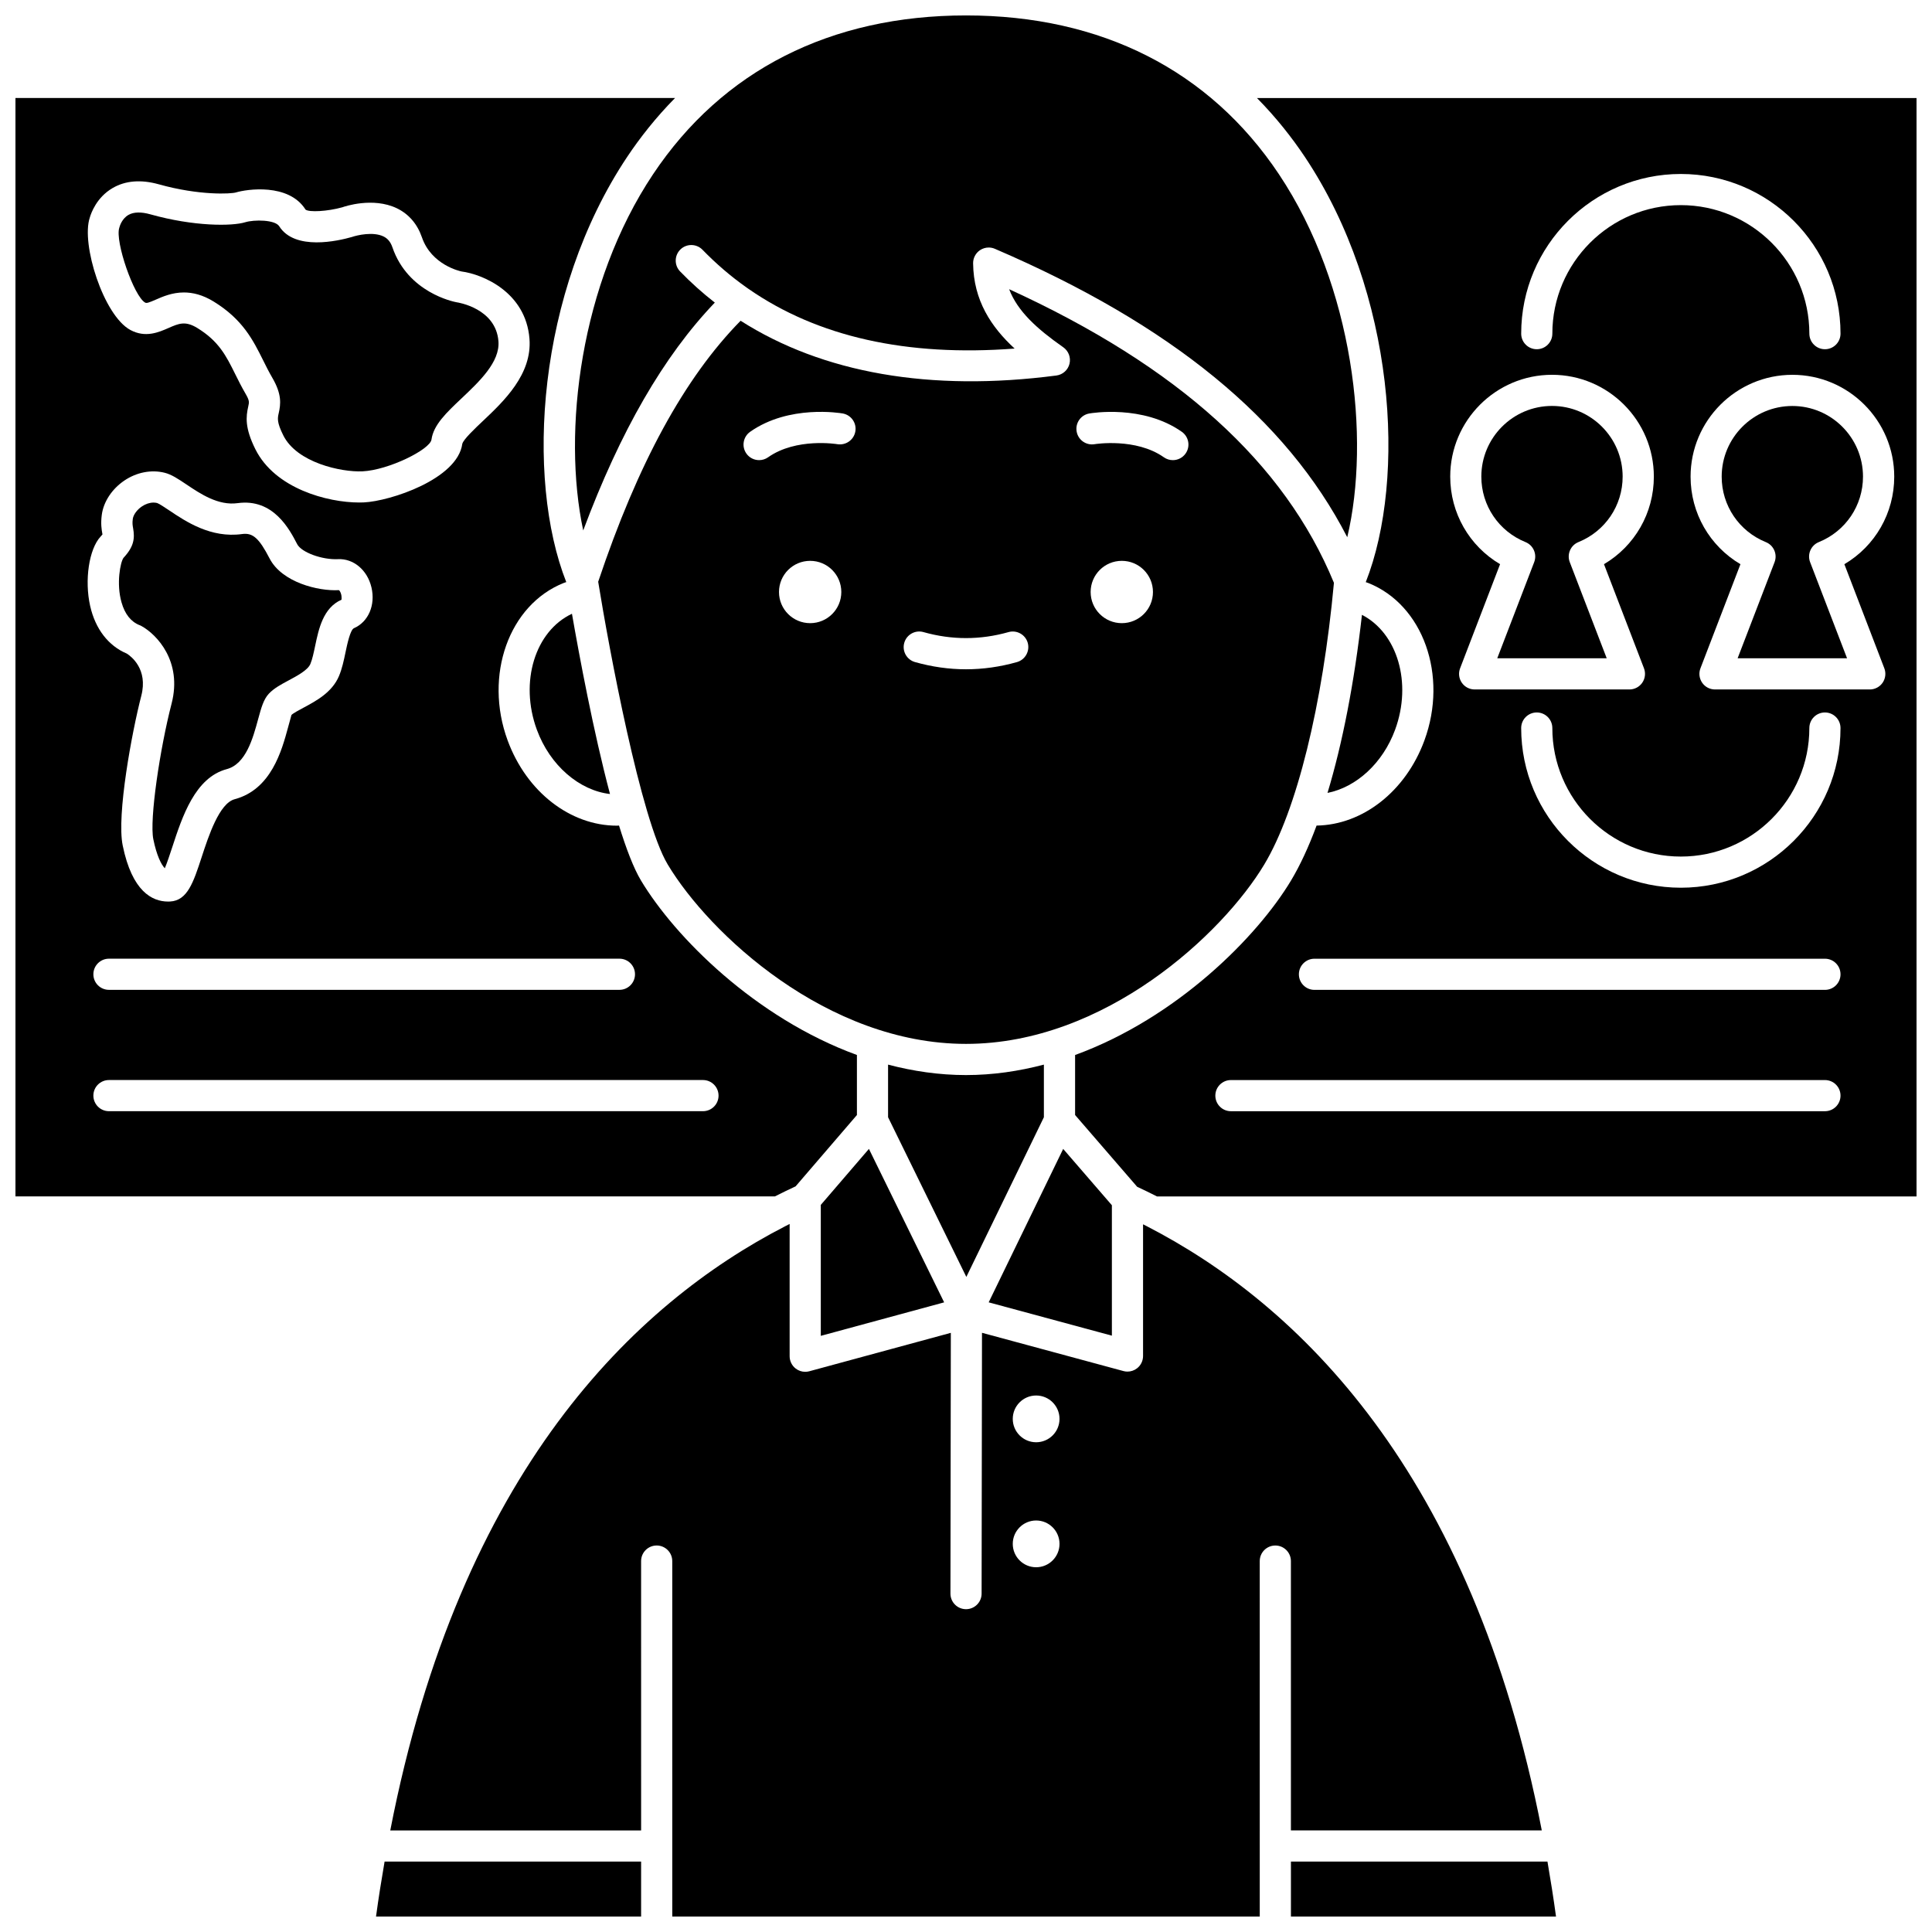 <?xml version="1.0" encoding="UTF-8"?>
<!-- Uploaded to: SVG Repo, www.svgrepo.com, Generator: SVG Repo Mixer Tools -->
<svg width="800px" height="800px" version="1.1" viewBox="144 144 512 512" xmlns="http://www.w3.org/2000/svg">
 <defs>
  <clipPath id="f">
   <path d="m148.09 169h223.91v293h-223.91z"/>
  </clipPath>
  <clipPath id="e">
   <path d="m296 148.09h208v138.91h-208z"/>
  </clipPath>
  <clipPath id="d">
   <path d="m243 637h71v14.902h-71z"/>
  </clipPath>
  <clipPath id="c">
   <path d="m486 637h71v14.902h-71z"/>
  </clipPath>
  <clipPath id="b">
   <path d="m428 169h223.9v293h-223.9z"/>
  </clipPath>
  <clipPath id="a">
   <path d="m247 468h306v183.9h-306z"/>
  </clipPath>
 </defs>
 <path d="m182.48 224.2c0.359 0.199 0.926 0.031 2.836-0.805 1.809-0.793 4.312-1.891 7.418-1.891 2.32 0 4.973 0.609 7.926 2.43 7.699 4.742 10.426 10.238 13.07 15.547 0.75 1.508 1.512 3.051 2.434 4.629 2.543 4.363 2.254 6.945 1.691 9.418-0.293 1.312-0.527 2.356 1.234 5.875 3.609 7.223 15.34 9.75 20.938 9.508 6.941-0.316 17.953-5.789 18.32-8.422 0.535-3.894 3.969-7.137 7.941-10.891 4.797-4.535 10.238-9.672 9.805-15.168-0.691-8.727-10.707-10.27-11.133-10.332-0.711-0.133-12.844-2.547-16.957-14.535-0.488-1.43-1.246-2.356-2.383-2.906-2.731-1.32-6.961-0.34-8.363 0.148-3.672 1.051-15.137 3.695-19.262-2.848-1.109-1.754-6.656-1.785-9.012-1.059-3.492 1.074-13.594 1.141-25.125-2.094-2.453-0.691-4.41-0.645-5.797 0.141-1.742 0.984-2.312 2.981-2.32 3.004-0.031 0.121-0.086 0.305-0.133 0.43-1.168 3.598 3.902 18.227 6.871 19.82z"/>
 <path d="m286.27 337.38c3.488 9.508 11.293 16.121 19.383 17.039-4.402-16.566-8.152-36.703-10.078-47.766-9.754 4.582-13.961 18.059-9.305 30.727z"/>
 <path d="m513.72 337.38c4.57-12.434 0.586-25.621-8.789-30.441-2.019 17.922-5.148 34.035-9.129 47.191 7.586-1.5 14.633-7.816 17.918-16.75z"/>
 <path d="m181.01 309.68c0.164 0.062 0.32 0.137 0.477 0.223 4.035 2.215 10.891 9.352 7.984 20.566-3.066 11.828-5.906 30.738-4.836 35.945 0.887 4.332 2.094 6.699 3.039 7.688 0.609-1.438 1.355-3.695 1.941-5.484 2.699-8.262 6.07-18.547 14.484-20.793 5.074-1.355 6.938-8.195 8.297-13.191 0.84-3.078 1.445-5.301 2.859-6.805 1.355-1.445 3.254-2.457 5.262-3.531 2.242-1.203 5.035-2.691 5.731-4.328 0.516-1.211 0.879-2.953 1.27-4.797 0.941-4.5 2.113-10.105 6.996-12.25-0.047-0.02 0.086-0.531-0.062-1.258-0.156-0.766-0.512-1.203-0.621-1.273-5.535 0.32-15.137-2.098-18.375-8.375-2.816-5.426-4.465-6.891-7.32-6.488-8.262 1.141-14.898-3.324-19.301-6.277-1.125-0.754-2.668-1.789-3.203-1.953-0.301-0.074-0.621-0.113-0.945-0.113-1.008 0-2.102 0.355-3.098 1.031-1.289 0.871-2.25 2.199-2.398 3.305-0.152 1.113-0.051 1.715 0.086 2.465 0.48 2.719 0.219 4.871-2.551 7.852-0.824 1.117-1.945 6.805-0.52 11.789 0.875 3.113 2.496 5.148 4.805 6.055z"/>
 <g clip-path="url(#f)">
  <path d="m354.83 458.41 16.262-18.918v-15.91c-26.996-9.855-48.273-31.32-57.223-46.238-1.961-3.269-3.926-8.43-5.82-14.562-0.191 0.004-0.383 0.031-0.574 0.031-12.301 0-23.918-8.91-28.949-22.598-6.332-17.219 0.34-35.941 14.871-41.727 0.211-0.082 0.449-0.148 0.668-0.227-10.844-27.562-7.852-76.738 16.148-112.69 3.406-5.106 7.602-10.445 12.691-15.605l-174.81 0.004v291.09h201.26c1.84-0.926 3.668-1.82 5.473-2.656zm-46.676-60.348c2.285 0 4.129 1.852 4.129 4.129 0 2.281-1.848 4.129-4.129 4.129h-135.28c-2.285 0-4.129-1.852-4.129-4.129 0-2.281 1.848-4.129 4.129-4.129zm-140.36-196.39c0.332-1.168 1.785-5.34 6.023-7.824 3.406-1.996 7.539-2.324 12.27-1.004 10.766 3.019 19.164 2.547 20.457 2.152 2.758-0.844 13.949-2.555 18.426 4.547 0.941 0.75 5.82 0.492 9.773-0.617 0.57-0.215 8.105-2.762 14.422 0.266 3.137 1.508 5.43 4.164 6.641 7.68 2.527 7.375 10.18 9.004 10.504 9.07 5.641 0.746 17.035 5.496 18.004 17.828 0.742 9.438-6.836 16.594-12.363 21.816-2.062 1.945-5.172 4.887-5.438 6.043-1.293 9.359-19.117 15.195-26.113 15.516-0.387 0.016-0.789 0.023-1.211 0.023-8.383 0-22.277-3.66-27.496-14.09-2.844-5.691-2.523-8.637-1.898-11.391 0.258-1.141 0.344-1.523-0.777-3.441-1.012-1.742-1.863-3.445-2.688-5.113-2.41-4.856-4.32-8.688-10.008-12.191-3.207-1.973-4.898-1.234-7.699-0.004-2.566 1.117-6.066 2.66-10.059 0.516-7.121-3.82-13.129-22.812-10.77-29.781zm2.859 84.535c0.246-0.266 0.406-0.453 0.504-0.586-0.012-0.066-0.023-0.129-0.039-0.199-0.188-1.043-0.461-2.621-0.141-5.016 0.465-3.445 2.691-6.82 5.945-9.031 3.258-2.215 7.16-2.973 10.691-2.094 1.852 0.457 3.594 1.629 5.793 3.102 3.758 2.523 8.449 5.664 13.578 4.953 9.453-1.293 13.727 6.922 15.773 10.875 1.125 2.172 6.59 4.188 10.859 3.973 4.004-0.184 7.723 2.805 8.824 7.484 1.102 4.688-0.805 9.129-4.641 10.812-0.984 0.43-1.797 4.301-2.231 6.375-0.445 2.152-0.918 4.383-1.75 6.344-1.836 4.312-6.051 6.562-9.434 8.375-1.145 0.609-2.711 1.449-3.144 1.902-0.062 0.211-0.551 2.008-0.91 3.32-1.668 6.144-4.469 16.426-14.137 19.004-4.086 1.09-6.902 9.688-8.762 15.379-2.18 6.668-3.758 11.488-8.363 11.73-0.176 0.008-0.355 0.012-0.531 0.012-4.219 0-9.539-2.695-12.02-14.863-1.652-8.059 2.465-30.172 4.93-39.668 1.832-7.082-2.727-10.469-3.824-11.172-4.898-2.062-8.348-6.523-9.727-12.613-1.543-6.844-0.312-15.098 2.754-18.398zm159.64 152.27h-157.42c-2.285 0-4.129-1.852-4.129-4.129 0-2.281 1.848-4.129 4.129-4.129h157.42c2.285 0 4.129 1.852 4.129 4.129 0.004 2.281-1.844 4.129-4.125 4.129z"/>
 </g>
 <path d="m361.52 463.31v34.703l32.688-8.875-19.934-40.668z"/>
 <path d="m420.64 440.08v-13.945c-6.629 1.742-13.535 2.769-20.645 2.769s-14.016-1.027-20.648-2.769v13.941l20.742 42.32z"/>
 <g clip-path="url(#e)">
  <path d="m298.56 284.57c9.852-26.363 21.332-46.234 34.875-60.379-3.246-2.527-6.309-5.273-9.195-8.25-1.59-1.637-1.547-4.254 0.086-5.84 1.637-1.586 4.246-1.547 5.84 0.086 3.598 3.707 7.473 7.031 11.629 9.969 0.207 0.121 0.406 0.262 0.594 0.418 18.293 12.688 41.906 17.984 70.5 15.801-6.231-5.738-10.895-12.781-11.004-22.602-0.016-1.395 0.676-2.703 1.836-3.481 0.691-0.457 1.488-0.695 2.293-0.695 0.555 0 1.109 0.113 1.633 0.336 46.621 20.031 77.297 45.109 93.391 76.438 6.211-26.152 1.676-66.555-18.098-96.184-18.371-27.539-47.059-42.098-82.938-42.098s-64.551 14.547-82.926 42.078c-19.332 28.949-24.105 68.211-18.516 94.402z"/>
 </g>
 <path d="m438.66 463.4-12.906-14.926-19.742 40.66 32.648 8.832z"/>
 <g clip-path="url(#d)">
  <path d="m243.65 651.9h70.25v-14.562l-67.98 0.004c-0.816 4.742-1.594 9.566-2.269 14.559z"/>
 </g>
 <path d="m479.05 373.09c8.586-14.312 15.461-42.164 18.457-74.633-13.102-31.809-41.293-57.328-86.074-77.816 2.25 5.871 7.324 10.465 14.359 15.402 1.391 0.98 2.039 2.715 1.637 4.363-0.406 1.652-1.785 2.887-3.473 3.109-33.414 4.363-61.906-0.633-83.688-14.512-14.883 15.145-27.246 37.84-37.742 69.168 2.875 17.758 11.301 63.051 18.422 74.918 11.027 18.391 42.246 47.551 79.051 47.551 36.801 0 68.02-29.16 79.051-47.551zm-120.35-63.945c-4.562 0-8.258-3.695-8.258-8.258s3.695-8.258 8.258-8.258 8.258 3.695 8.258 8.258-3.695 8.258-8.258 8.258zm7.199-47.43c-0.105-0.02-10.895-1.785-18.348 3.473-0.723 0.512-1.551 0.754-2.375 0.754-1.297 0-2.578-0.605-3.379-1.75-1.312-1.867-0.867-4.438 0.996-5.758 10.305-7.262 23.957-4.961 24.531-4.859 2.246 0.395 3.746 2.535 3.348 4.781-0.398 2.25-2.547 3.727-4.773 3.359zm47.609 57.746c-4.477 1.266-9.02 1.906-13.512 1.906s-9.035-0.645-13.512-1.91c-2.191-0.621-3.469-2.902-2.844-5.098 0.617-2.199 2.918-3.473 5.098-2.844 7.488 2.117 15.043 2.117 22.527 0 2.176-0.621 4.477 0.648 5.098 2.844 0.613 2.191-0.66 4.477-2.856 5.102zm27.781-10.316c-4.562 0-8.258-3.695-8.258-8.258s3.695-8.258 8.258-8.258 8.258 3.695 8.258 8.258c0.004 4.562-3.691 8.258-8.258 8.258zm16.906-44.953c-0.801 1.141-2.082 1.75-3.379 1.75-0.82 0-1.652-0.242-2.375-0.754-7.406-5.223-18.242-3.5-18.336-3.477-2.25 0.391-4.391-1.105-4.781-3.352-0.402-2.246 1.102-4.391 3.348-4.781 0.578-0.102 14.227-2.402 24.531 4.859 1.859 1.316 2.309 3.894 0.992 5.754z"/>
 <path d="m548.27 287.66c2.09 0.848 3.113 3.203 2.309 5.305l-9.789 25.48h29.004l-1.805-4.691-7.988-20.785c-0.805-2.102 0.219-4.465 2.309-5.312 7.109-2.883 11.707-9.691 11.707-17.352 0-10.324-8.398-18.727-18.727-18.727-10.324 0-18.723 8.398-18.723 18.727 0 7.664 4.598 14.477 11.703 17.355z"/>
 <path d="m618.99 251.59c-10.328 0-18.727 8.398-18.727 18.727 0 7.66 4.598 14.469 11.707 17.352 2.09 0.848 3.113 3.203 2.309 5.305l-7.988 20.785-1.805 4.691h29.004l-9.793-25.477c-0.805-2.102 0.219-4.465 2.309-5.312 7.109-2.883 11.707-9.691 11.707-17.352 0-10.32-8.402-18.719-18.723-18.719z"/>
 <g clip-path="url(#c)">
  <path d="m486.11 637.34v14.559h70.25c-0.676-4.992-1.453-9.816-2.266-14.562z"/>
 </g>
 <g clip-path="url(#b)">
  <path d="m477.11 169.98c5.098 5.168 9.297 10.516 12.707 15.625 23.988 35.949 26.973 85.117 16.125 112.67 0.215 0.078 0.453 0.141 0.664 0.223 14.535 5.789 21.207 24.508 14.875 41.73-4.977 13.539-16.41 22.379-28.574 22.559-2.09 5.629-4.356 10.531-6.773 14.562-8.953 14.922-30.23 36.383-57.223 46.238v15.902l16.445 19.02c1.742 0.809 3.5 1.668 5.273 2.566h201.28v-291.09zm112.33 20.125c23.332 0 42.316 18.984 42.316 42.316 0 2.281-1.848 4.129-4.129 4.129-2.285 0-4.129-1.852-4.129-4.129 0-18.777-15.273-34.059-34.059-34.059-18.777 0-34.051 15.281-34.051 34.059 0 2.281-1.848 4.129-4.129 4.129-2.285 0-4.129-1.852-4.129-4.129 0-23.336 18.98-42.316 42.309-42.316zm-34.141 53.219c14.883 0 26.988 12.109 26.988 26.988 0 9.668-5.074 18.395-13.215 23.203l10.598 27.586c0.488 1.273 0.316 2.699-0.449 3.82-0.77 1.117-2.043 1.793-3.402 1.793h-41.027c-1.359 0-2.633-0.668-3.402-1.793-0.77-1.125-0.941-2.551-0.449-3.82l10.594-27.586c-8.141-4.809-13.211-13.535-13.211-23.203-0.008-14.883 12.102-26.988 26.977-26.988zm72.328 195.16h-157.42c-2.285 0-4.129-1.852-4.129-4.129 0-2.281 1.848-4.129 4.129-4.129h157.42c2.285 0 4.129 1.852 4.129 4.129 0 2.281-1.844 4.129-4.129 4.129zm0-32.156h-135.28c-2.285 0-4.129-1.852-4.129-4.129 0-2.281 1.848-4.129 4.129-4.129h135.28c2.285 0 4.129 1.852 4.129 4.129 0 2.281-1.844 4.129-4.129 4.129zm-38.188-27.074c-23.328 0-42.312-18.984-42.312-42.316 0-2.281 1.848-4.129 4.129-4.129 2.285 0 4.129 1.852 4.129 4.129 0 18.777 15.273 34.059 34.051 34.059 18.781 0 34.059-15.281 34.059-34.059 0-2.281 1.848-4.129 4.129-4.129 2.285 0 4.129 1.852 4.129 4.129 0.004 23.336-18.98 42.316-42.312 42.316zm53.926-58.152c0.488 1.273 0.316 2.699-0.449 3.82-0.77 1.117-2.043 1.793-3.402 1.793h-41.027c-1.359 0-2.633-0.668-3.402-1.793s-0.941-2.551-0.449-3.82l10.598-27.582c-8.141-4.809-13.215-13.535-13.215-23.203 0-14.879 12.109-26.988 26.988-26.988s26.984 12.109 26.984 26.988c0 9.668-5.074 18.398-13.215 23.203z"/>
 </g>
 <g clip-path="url(#a)">
  <path d="m486.11 629.08h66.48c-18.523-95.441-64.934-139.62-104.56-160.06-0.043-0.016-0.074-0.043-0.113-0.059-0.336-0.172-0.664-0.34-0.996-0.508v34.906c0 1.289-0.598 2.5-1.621 3.277-0.727 0.559-1.609 0.852-2.508 0.852-0.359 0-0.723-0.047-1.078-0.145l-37.477-10.137-0.102 69.121c-0.004 2.281-1.852 4.125-4.129 4.125h-0.008c-2.281-0.004-4.125-1.855-4.121-4.133l0.102-69.102-37.508 10.184c-0.355 0.094-0.719 0.145-1.082 0.145-0.895 0-1.781-0.293-2.508-0.852-1.02-0.781-1.621-1.996-1.621-3.277v-35.051c-0.379 0.195-0.762 0.383-1.145 0.582-0.055 0.023-0.098 0.055-0.152 0.078-39.645 20.461-86.012 64.668-104.54 160.06h66.477l-0.004-71.383c0-2.281 1.848-4.129 4.129-4.129 2.285 0 4.129 1.852 4.129 4.129l0.004 94.195h155.69l-0.004-94.191c0-2.281 1.848-4.129 4.129-4.129 2.285 0 4.129 1.852 4.129 4.129l0.004 71.371zm-67.523-69.742c-3.418 0-6.195-2.773-6.195-6.195 0-3.418 2.773-6.195 6.195-6.195 3.418 0 6.195 2.773 6.195 6.195 0 3.418-2.777 6.195-6.195 6.195zm0-33.125c-3.418 0-6.195-2.773-6.195-6.195 0-3.418 2.773-6.195 6.195-6.195 3.418 0 6.195 2.773 6.195 6.195s-2.777 6.195-6.195 6.195z"/>
 </g>
</svg>